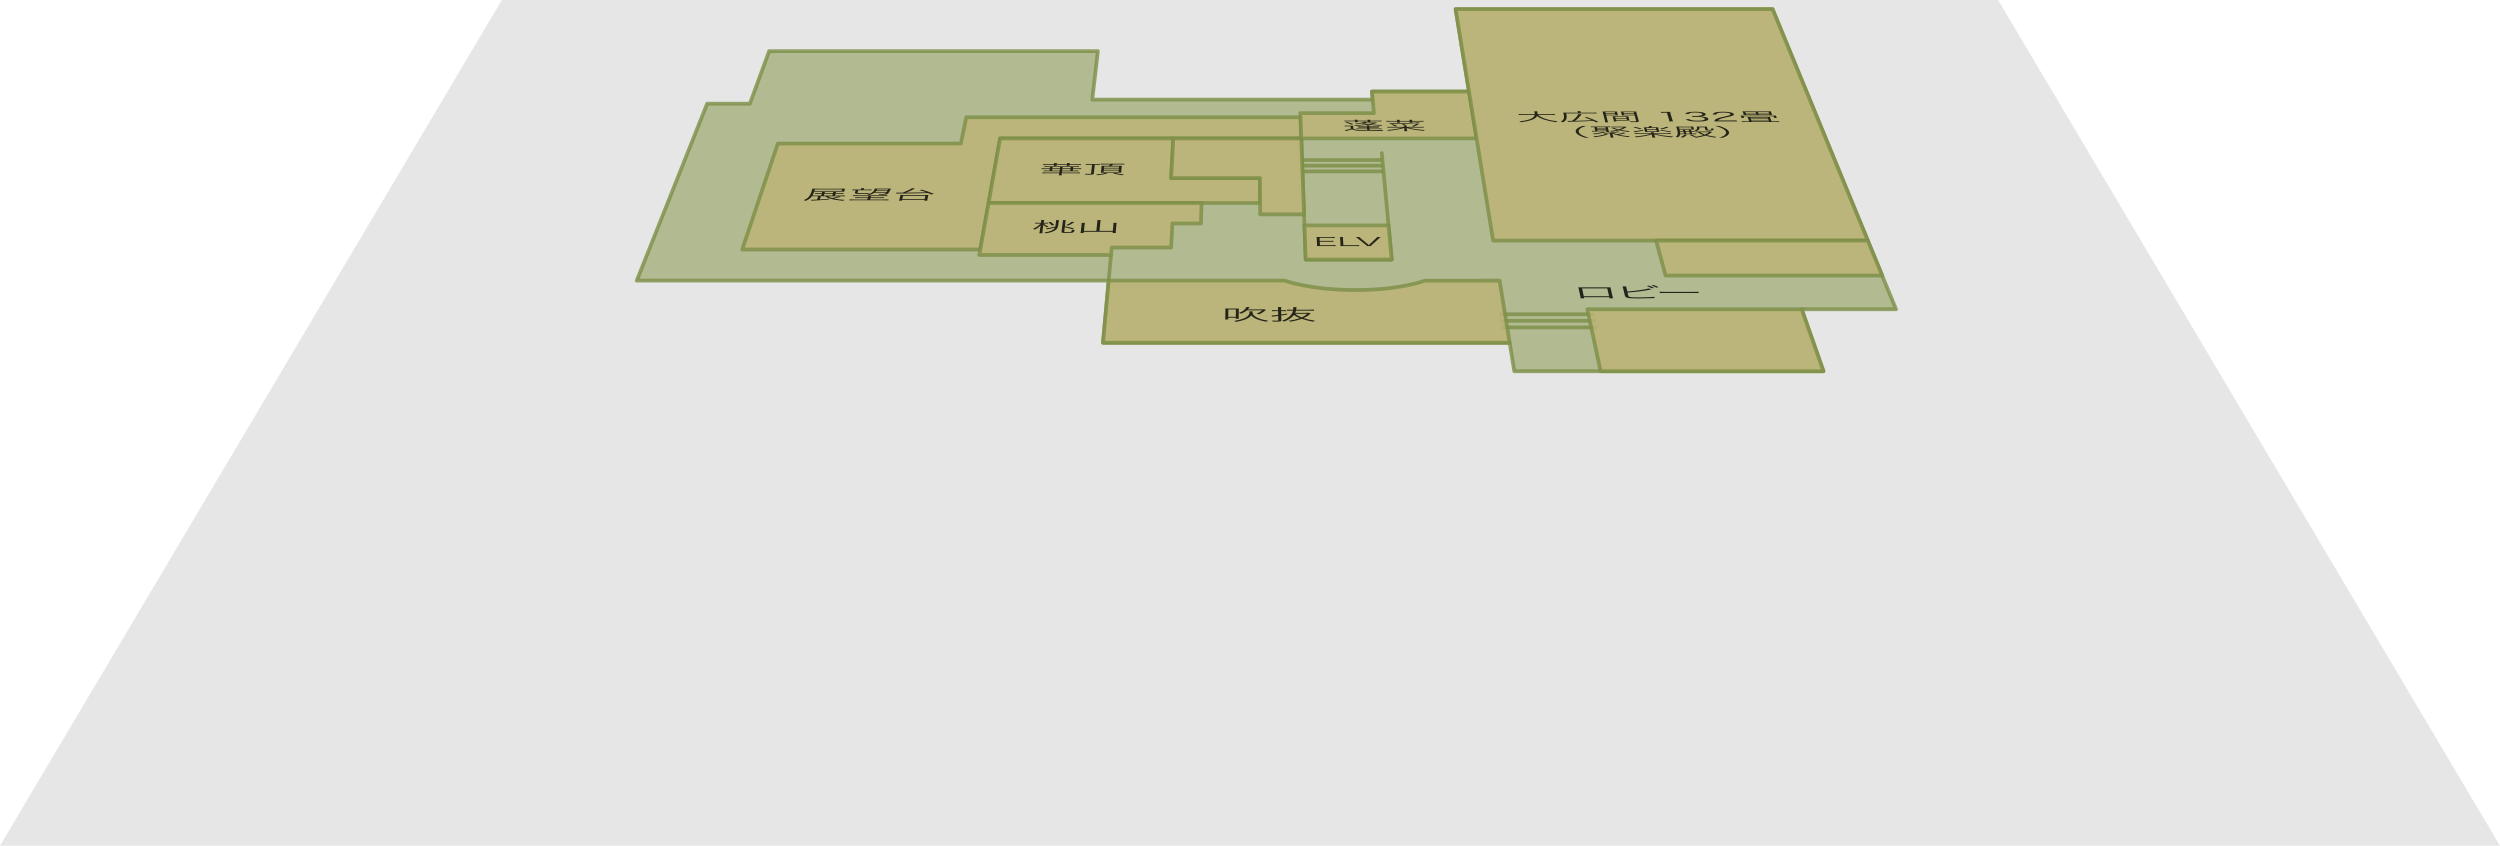 <?xml version="1.0" encoding="utf-8"?>
<!-- Generator: Adobe Illustrator 16.0.4, SVG Export Plug-In . SVG Version: 6.00 Build 0)  -->
<!DOCTYPE svg PUBLIC "-//W3C//DTD SVG 1.1//EN" "http://www.w3.org/Graphics/SVG/1.1/DTD/svg11.dtd">
<svg version="1.1" id="レイヤー_1" xmlns="http://www.w3.org/2000/svg" xmlns:xlink="http://www.w3.org/1999/xlink" x="0px"
	 y="0px" width="500px" height="169.151px" viewBox="0 0 500 169.151" enable-background="new 0 0 500 169.151"
	 xml:space="preserve">
<g>
	<polygon fill="#E6E6E6" points="500,169.151 0,169.151 0,169.151 100.375,0 100.375,0 399.625,0 399.625,0 	"/>
	<polygon opacity="0.8" fill="#A4AF7C" points="291.127,1.83 293.795,18.309 293.795,18.309 274.391,18.309 274.391,18.309 
		274.537,19.921 274.537,19.921 218.454,19.921 218.454,19.921 219.579,10.225 219.579,10.225 153.828,10.225 153.828,10.225 
		149.975,20.735 149.975,20.735 141.427,20.735 141.427,20.735 127.347,56.124 127.347,56.124 221.735,56.124 221.735,56.124 
		220.594,68.553 220.594,68.553 301.932,68.553 301.932,68.553 302.854,74.247 302.854,74.247 364.693,74.247 364.693,74.247 
		360.338,61.848 360.338,61.848 379.207,61.848 379.207,61.848 354.51,1.83 354.51,1.83 	"/>
	<polygon opacity="0.8" fill="none" stroke="#7C8E46" stroke-width="0.75" stroke-linejoin="round" points="291.127,1.83 
		293.795,18.309 293.795,18.309 274.391,18.309 274.391,18.309 274.537,19.921 274.537,19.921 218.454,19.921 218.454,19.921 
		219.579,10.225 219.579,10.225 153.828,10.225 153.828,10.225 149.975,20.735 149.975,20.735 141.427,20.735 141.427,20.735 
		127.347,56.124 127.347,56.124 221.735,56.124 221.735,56.124 220.594,68.553 220.594,68.553 301.932,68.553 301.932,68.553 
		302.854,74.247 302.854,74.247 364.693,74.247 364.693,74.247 360.338,61.848 360.338,61.848 379.207,61.848 379.207,61.848 
		354.51,1.83 354.51,1.83 	"/>
	<polygon opacity="0.8" fill="#BEB476" points="260.096,23.454 193.258,23.454 193.258,23.454 192.176,28.711 192.176,28.711 
		155.566,28.711 155.566,28.711 148.442,49.9 148.442,49.9 196.054,49.9 196.054,49.9 200.023,27.678 200.023,27.678 
		260.252,27.678 260.252,27.678 	"/>
	<polygon opacity="0.8" fill="none" stroke="#7C8E46" stroke-width="0.75" stroke-linejoin="round" points="260.096,23.454 
		193.258,23.454 193.258,23.454 192.176,28.711 192.176,28.711 155.566,28.711 155.566,28.711 148.442,49.9 148.442,49.9 
		196.054,49.9 196.054,49.9 200.023,27.678 200.023,27.678 260.252,27.678 260.252,27.678 	"/>
	
		<polyline opacity="0.8" fill="none" stroke="#7C8E46" stroke-width="0.75" stroke-linecap="round" stroke-linejoin="round" points="
		260.252,27.678 261.139,51.913 261.139,51.913 278.344,51.913 278.344,51.913 276.359,30.625 	"/>
	<polygon opacity="0.8" fill="#BEB476" points="234.662,27.678 200.023,27.678 200.023,27.678 197.714,40.601 197.714,40.601 
		252.025,40.601 252.025,40.601 251.99,35.618 251.99,35.618 234.226,35.618 234.226,35.618 	"/>
	<polygon opacity="0.8" fill="none" stroke="#7C8E46" stroke-width="0.75" stroke-linejoin="round" points="234.662,27.678 
		200.023,27.678 200.023,27.678 197.714,40.601 197.714,40.601 252.025,40.601 252.025,40.601 251.99,35.618 251.99,35.618 
		234.226,35.618 234.226,35.618 	"/>
	<polygon opacity="0.8" fill="#BEB476" points="260.252,27.678 260.807,42.872 260.807,42.872 252.041,42.872 252.041,42.872 
		251.99,35.618 251.99,35.618 234.226,35.618 234.226,35.618 234.662,27.678 234.662,27.678 	"/>
	<polygon opacity="0.8" fill="none" stroke="#7C8E46" stroke-width="0.75" stroke-linejoin="round" points="260.252,27.678 
		260.807,42.872 260.807,42.872 252.041,42.872 252.041,42.872 251.99,35.618 251.99,35.618 234.226,35.618 234.226,35.618 
		234.662,27.678 234.662,27.678 	"/>
	
		<line opacity="0.8" fill="none" stroke="#7C8E46" stroke-width="0.75" stroke-linejoin="round" x1="221.732" y1="56.124" x2="222.201" y2="51.003"/>
	<polygon opacity="0.8" fill="#BEB476" points="195.857,51.003 222.201,51.003 222.201,51.003 222.339,49.501 222.339,49.501 
		234.226,49.501 234.226,49.501 234.478,44.695 234.478,44.695 240.177,44.695 240.177,44.695 240.313,40.601 240.313,40.601 
		197.714,40.601 197.714,40.601 	"/>
	<polygon opacity="0.8" fill="none" stroke="#7C8E46" stroke-width="0.75" stroke-linejoin="round" points="195.857,51.003 
		222.201,51.003 222.201,51.003 222.339,49.501 222.339,49.501 234.226,49.501 234.226,49.501 234.478,44.695 234.478,44.695 
		240.177,44.695 240.177,44.695 240.313,40.601 240.313,40.601 197.714,40.601 197.714,40.601 	"/>
	<polygon opacity="0.8" fill="#BEB476" points="260.066,22.625 274.781,22.625 274.781,22.625 274.391,18.309 274.391,18.309 
		293.795,18.309 293.795,18.309 295.312,27.678 295.312,27.678 260.252,27.678 260.252,27.678 	"/>
	<polygon opacity="0.8" fill="none" stroke="#7C8E46" stroke-width="0.75" stroke-linejoin="round" points="260.066,22.625 
		274.781,22.625 274.781,22.625 274.391,18.309 274.391,18.309 293.795,18.309 293.795,18.309 295.312,27.678 295.312,27.678 
		260.252,27.678 260.252,27.678 	"/>
	<polygon opacity="0.8" fill="#BEB476" points="298.621,48.112 373.562,48.112 373.562,48.112 354.516,1.83 354.516,1.83 
		291.127,1.83 291.127,1.83 	"/>
	<polygon opacity="0.8" fill="none" stroke="#7C8E46" stroke-width="0.75" stroke-linejoin="round" points="298.621,48.112 
		373.562,48.112 373.562,48.112 354.516,1.83 354.516,1.83 291.127,1.83 291.127,1.83 	"/>
	<polygon opacity="0.8" fill="#BEB476" points="373.562,48.112 331.217,48.112 331.217,48.112 333.109,55.111 333.109,55.111 
		376.441,55.111 376.441,55.111 	"/>
	<polygon opacity="0.8" fill="none" stroke="#7C8E46" stroke-width="0.75" stroke-linejoin="round" points="373.562,48.112 
		331.217,48.112 331.217,48.112 333.109,55.111 333.109,55.111 376.441,55.111 376.441,55.111 	"/>
	<line opacity="0.8" fill="#BEB476" x1="299.854" y1="62.851" x2="318.832" y2="62.851"/>
	
		<line opacity="0.8" fill="none" stroke="#7C8E46" stroke-width="0.75" stroke-linejoin="round" x1="299.854" y1="62.851" x2="318.832" y2="62.851"/>
	<line opacity="0.8" fill="#BEB476" x1="300.062" y1="64.161" x2="319.119" y2="64.161"/>
	
		<line opacity="0.8" fill="none" stroke="#7C8E46" stroke-width="0.75" stroke-linejoin="round" x1="300.062" y1="64.161" x2="319.119" y2="64.161"/>
	<line opacity="0.8" fill="#BEB476" x1="300.271" y1="65.481" x2="319.408" y2="65.481"/>
	
		<line opacity="0.8" fill="none" stroke="#7C8E46" stroke-width="0.75" stroke-linejoin="round" x1="300.271" y1="65.481" x2="319.408" y2="65.481"/>
	<polygon opacity="0.8" fill="#BEB476" points="320.123,74.247 364.693,74.247 364.693,74.247 360.338,61.848 360.338,61.848 
		317.459,61.848 317.459,61.848 	"/>
	<polygon opacity="0.8" fill="none" stroke="#7C8E46" stroke-width="0.75" stroke-linejoin="round" points="320.123,74.247 
		364.693,74.247 364.693,74.247 360.338,61.848 360.338,61.848 317.459,61.848 317.459,61.848 	"/>
	<path opacity="0.8" fill="#BEB476" d="M284.967,56.129c0,0-4.801,1.879-13.889,1.879l0,0c-9.09,0-14.146-1.885-14.146-1.885l0,0
		h-35.196l0,0l-1.14,12.43l0,0h81.335l0,0l-2.012-12.424l0,0H284.967z"/>
	<path opacity="0.8" fill="none" stroke="#7C8E46" stroke-width="0.75" stroke-linejoin="round" d="M284.967,56.129
		c0,0-4.801,1.879-13.889,1.879l0,0c-9.09,0-14.146-1.885-14.146-1.885l0,0h-35.196l0,0l-1.14,12.43l0,0h81.335l0,0l-2.012-12.424
		l0,0H284.967z"/>
	<polygon opacity="0.8" fill="#BEB476" points="260.889,45.082 261.139,51.913 261.139,51.913 278.344,51.913 278.344,51.913 
		277.707,45.082 277.707,45.082 	"/>
	<polygon opacity="0.8" fill="none" stroke="#7C8E46" stroke-width="0.75" stroke-linejoin="round" points="260.889,45.082 
		261.139,51.913 261.139,51.913 278.344,51.913 278.344,51.913 277.707,45.082 277.707,45.082 	"/>
	<line opacity="0.8" fill="#BEB476" x1="276.594" y1="33.133" x2="260.451" y2="33.133"/>
	
		<line opacity="0.8" fill="none" stroke="#7C8E46" stroke-width="0.75" stroke-linejoin="round" x1="276.594" y1="33.133" x2="260.451" y2="33.133"/>
	<line opacity="0.8" fill="#BEB476" x1="276.488" y1="32" x2="260.41" y2="32"/>
	
		<line opacity="0.8" fill="none" stroke="#7C8E46" stroke-width="0.75" stroke-linejoin="round" x1="276.488" y1="32" x2="260.41" y2="32"/>
	<line opacity="0.8" fill="#BEB476" x1="276.699" y1="34.275" x2="260.492" y2="34.275"/>
	
		<line opacity="0.8" fill="none" stroke="#7C8E46" stroke-width="0.75" stroke-linejoin="round" x1="276.699" y1="34.275" x2="260.492" y2="34.275"/>
	<path opacity="0.8" d="M166.559,38.772h-1.693l0,0l-0.097,0.329l0,0h1.696l0,0L166.559,38.772z M168.329,38.184l0.083-0.291l0,0
		h-5.435l0,0l-0.087,0.291l0,0H168.329z M162.394,39.251c-0.277,0.395-0.609,0.64-1.232,0.915l0,0
		c-0.132-0.062-0.245-0.098-0.428-0.14l0,0c0.486-0.199,0.693-0.328,0.949-0.589l0,0c0.269-0.273,0.521-0.761,0.689-1.317l0,0
		c0.063-0.208,0.073-0.271,0.074-0.391l0,0c0.296,0.009,0.576,0.012,1.06,0.012l0,0h4.579l0,0c0.475,0,0.694-0.003,0.935-0.012l0,0
		c-0.036,0.066-0.062,0.127-0.086,0.213l0,0l-0.054,0.193l0,0c-0.025,0.089-0.034,0.15-0.03,0.203l0,0
		c-0.368-0.006-0.597-0.009-0.879-0.009l0,0h-5.134l0,0c-0.129,0.372-0.185,0.5-0.346,0.771l0,0h1.748l0,0l0.098-0.329l0,0h-0.548
		l0,0c-0.335,0-0.547,0.003-0.797,0.012l0,0l0.052-0.173l0,0c0.2,0.011,0.402,0.014,0.798,0.014l0,0h0.538l0,0l0.011-0.035l0,0
		c0.021-0.075,0.026-0.15,0.022-0.198l0,0h0.607l0,0c-0.052,0.057-0.075,0.105-0.102,0.198l0,0l-0.011,0.035l0,0h1.692l0,0
		l0.012-0.035l0,0c0.021-0.075,0.025-0.156,0.011-0.198l0,0h0.626l0,0c-0.051,0.054-0.073,0.103-0.1,0.198l0,0l-0.011,0.035l0,0
		h0.759l0,0c0.44,0,0.617-0.003,0.831-0.014l0,0l-0.048,0.173l0,0c-0.201-0.009-0.464-0.012-0.834-0.012l0,0h-0.75l0,0l-0.095,0.329
		l0,0h1.033l0,0c0.434,0,0.727-0.006,0.958-0.017l0,0l-0.05,0.184l0,0c-0.254-0.011-0.596-0.017-0.94-0.017l0,0h-2.377l0,0
		c0.187,0.15,0.349,0.229,0.774,0.353l0,0c0.562-0.112,0.932-0.202,1.323-0.333l0,0l0.465,0.103l0,0
		c-0.863,0.211-1.005,0.244-1.417,0.321l0,0c0.674,0.151,1.229,0.225,2.211,0.292l0,0c-0.185,0.057-0.284,0.099-0.401,0.172l0,0
		c-1.199-0.118-1.883-0.235-2.568-0.438l0,0c-0.474-0.137-0.729-0.266-0.951-0.47l0,0h-0.893l0,0l-0.187,0.633l0,0
		c0.757-0.045,1.064-0.067,1.881-0.135l0,0l-0.047,0.162l0,0c-0.972,0.08-1.351,0.106-3.2,0.219l0,0
		c-0.054,0.003-0.172,0.011-0.317,0.022l0,0l-0.083-0.194l0,0c0.035,0,0.062,0,0.079,0l0,0c0.195,0,0.562-0.013,1.13-0.045l0,0
		l0.195-0.662l0,0H162.394z"/>
	<path opacity="0.8" d="M177.595,37.872h-2.17l0,0c-0.047,0.11-0.057,0.148-0.1,0.213l0,0h2.174l0,0L177.595,37.872z
		 M175.239,38.216c-0.067,0.092-0.092,0.12-0.184,0.2l0,0h2.264l0,0c0.057-0.086,0.071-0.108,0.12-0.2l0,0H175.239z M174.889,38.547
		c-0.271,0.194-0.54,0.313-1.019,0.456l0,0c-0.129-0.048-0.228-0.072-0.439-0.105l0,0c0.522-0.14,0.78-0.251,1.055-0.456l0,0
		c0.228-0.17,0.368-0.369,0.426-0.593l0,0c0.013-0.053,0.017-0.097,0.001-0.138l0,0c0.191,0.005,0.488,0.011,0.849,0.011l0,0h1.547
		l0,0c0.378,0,0.678-0.003,0.873-0.011l0,0c-0.028,0.041-0.042,0.063-0.076,0.164l0,0c-0.084,0.235-0.287,0.589-0.425,0.752l0,0
		c-0.135,0.156-0.28,0.242-0.493,0.281l0,0c-0.139,0.028-0.3,0.035-0.662,0.035l0,0c-0.203,0-0.423-0.001-0.721-0.011l0,0
		c-0.002-0.063-0.026-0.104-0.099-0.166l0,0c0.348,0.019,0.628,0.027,0.866,0.027l0,0c0.221,0,0.329-0.009,0.396-0.033l0,0
		c0.076-0.025,0.166-0.101,0.257-0.214l0,0H174.889z M173.561,37.904c0.36,0,0.545-0.002,0.769-0.013l0,0l-0.046,0.176l0,0
		c-0.226-0.01-0.419-0.014-0.762-0.014l0,0h-1.874l0,0l-0.132,0.485l0,0c-0.02,0.072,0.127,0.086,0.92,0.086l0,0
		c0.513,0,0.901-0.008,1.33-0.03l0,0l-0.035,0.17l0,0c-0.436,0.014-0.888,0.02-1.469,0.02l0,0c-1.059,0-1.329-0.042-1.287-0.198l0,0
		l0.145-0.532l0,0c-0.325,0-0.483,0.004-0.681,0.014l0,0l0.048-0.176l0,0c0.217,0.011,0.41,0.013,0.771,0.013l0,0h0.939l0,0
		l0.015-0.055l0,0c0.022-0.083,0.031-0.152,0.015-0.222l0,0h0.643l0,0c-0.063,0.073-0.088,0.131-0.112,0.222l0,0l-0.015,0.055l0,0
		H173.561z M171.521,39.207c-0.494,0-0.733,0.003-0.967,0.017l0,0l0.05-0.181l0,0c0.227,0.014,0.473,0.017,0.957,0.017l0,0h4.953
		l0,0c0.494,0,0.725-0.003,0.967-0.017l0,0l-0.046,0.181l0,0c-0.262-0.014-0.49-0.017-0.958-0.017l0,0h-2.27l0,0l-0.067,0.254l0,0
		h1.751l0,0c0.485,0,0.673-0.003,0.924-0.017l0,0l-0.045,0.18l0,0c-0.28-0.012-0.51-0.015-0.917-0.015l0,0h-1.75l0,0l-0.077,0.294
		l0,0h2.709l0,0c0.469,0,0.753-0.002,0.986-0.014l0,0l-0.046,0.186l0,0c-0.308-0.012-0.634-0.018-1.015-0.018l0,0h-5.793l0,0
		c-0.355,0-0.684,0.006-1.005,0.018l0,0l0.05-0.186l0,0c0.245,0.012,0.501,0.014,0.961,0.014l0,0h2.594l0,0l0.078-0.294l0,0h-1.583
		l0,0c-0.417,0-0.646,0.003-0.941,0.015l0,0l0.048-0.18l0,0c0.243,0.014,0.447,0.017,0.933,0.017l0,0h1.582l0,0l0.067-0.254l0,0
		H171.521z"/>
	<path opacity="0.8" d="M180.468,39.799h4.461l0,0l0.144-0.641l0,0h-4.451l0,0L180.468,39.799z M179.777,40.136
		c0.059-0.093,0.096-0.174,0.116-0.262l0,0l0.161-0.668l0,0c0.02-0.081,0.019-0.15,0.009-0.223l0,0
		c0.192,0.008,0.377,0.011,0.695,0.011l0,0h4.262l0,0c0.318,0,0.495-0.003,0.701-0.011l0,0c-0.053,0.072-0.073,0.13-0.094,0.223l0,0
		l-0.147,0.668l0,0c-0.021,0.096-0.022,0.178-0.006,0.262l0,0h-0.62l0,0l0.038-0.172l0,0h-4.463l0,0l-0.04,0.172l0,0H179.777z
		 M180.515,38.534c0.909-0.344,1.623-0.685,1.875-0.896l0,0l0.624,0.074l0,0c-0.03,0.016-0.03,0.016-0.11,0.058l0,0
		c-0.567,0.288-1.146,0.542-1.718,0.759l0,0c2.357-0.022,2.552-0.025,4.051-0.069l0,0c-0.553-0.205-0.733-0.264-1.347-0.428l0,0
		l0.506-0.096l0,0c0.957,0.281,1.472,0.462,2.386,0.835l0,0l-0.521,0.122l0,0c-0.311-0.147-0.416-0.192-0.658-0.292l0,0
		c-1.217,0.042-1.633,0.053-3.139,0.081l0,0c-0.868,0.016-1.318,0.021-2.017,0.026l0,0c-0.212,0.003-0.46,0.006-0.734,0.009l0,0
		c-0.123,0-0.142,0.003-0.417,0.012l0,0l-0.073-0.206l0,0c0.201,0.009,0.428,0.014,0.676,0.014l0,0l0.212-0.002l0,0H180.515z"/>
	<path opacity="0.8" d="M212.43,34.114h1.613l0,0l0.038-0.305l0,0h-1.611l0,0L212.43,34.114z M212.489,33.667h1.611l0,0l0.033-0.271
		l0,0h-1.609l0,0L212.489,33.667z M210.417,34.114h1.502l0,0l0.041-0.305l0,0h-1.5l0,0L210.417,34.114z M210.478,33.667h1.5l0,0
		l0.035-0.271l0,0h-1.497l0,0L210.478,33.667z M215.256,32.857c0.44,0,0.734-0.006,0.969-0.017l0,0l-0.021,0.174l0,0
		c-0.258-0.008-0.551-0.014-0.967-0.014l0,0h-1.34l0,0l-0.002,0.014l0,0c-0.009,0.068-0.005,0.109,0.014,0.166l0,0h-0.587l0,0
		c0.032-0.057,0.047-0.1,0.058-0.18l0,0h-2.075l0,0c-0.013,0.094-0.008,0.123,0.011,0.18l0,0h-0.597l0,0
		c0.033-0.06,0.048-0.1,0.058-0.166l0,0L210.779,33l0,0h-1.211l0,0c-0.414,0-0.71,0.006-0.97,0.014l0,0l0.025-0.174l0,0
		c0.231,0.011,0.524,0.017,0.965,0.017l0,0h1.209l0,0l0.01-0.07l0,0c0.009-0.059-0.002-0.106-0.028-0.167l0,0h0.622l0,0
		c-0.043,0.063-0.059,0.106-0.066,0.167l0,0l-0.011,0.07l0,0h2.074l0,0l0.01-0.07l0,0c0.007-0.056-0.005-0.104-0.031-0.167l0,0
		h0.622l0,0c-0.051,0.063-0.065,0.106-0.072,0.167l0,0l-0.01,0.07l0,0H215.256z M209.703,33.397c-0.312,0-0.59,0.005-0.843,0.013
		l0,0l0.024-0.166l0,0c0.224,0.011,0.466,0.017,0.837,0.017l0,0h5.26l0,0c0.364,0,0.598-0.006,0.833-0.017l0,0l-0.021,0.166l0,0
		c-0.258-0.008-0.517-0.013-0.829-0.013l0,0h-0.311l0,0l-0.034,0.271l0,0h0.754l0,0c0.381,0,0.633-0.006,0.868-0.016l0,0
		l-0.021,0.175l0,0c-0.233-0.012-0.51-0.018-0.864-0.018l0,0h-0.755l0,0l-0.037,0.305l0,0h0.312l0,0
		c0.331,0,0.592-0.006,0.835-0.013l0,0l-0.021,0.166l0,0c-0.25-0.008-0.519-0.013-0.831-0.013l0,0h-2.449l0,0l-0.033,0.256l0,0
		h2.712l0,0c0.364,0,0.66-0.006,0.896-0.017l0,0l-0.021,0.179l0,0c-0.251-0.011-0.52-0.017-0.901-0.017l0,0h-2.704l0,0l-0.019,0.146
		l0,0c-0.015,0.103-0.008,0.184,0.024,0.271l0,0h-0.636l0,0c0.055-0.084,0.084-0.168,0.098-0.271l0,0l0.02-0.146l0,0h-2.514l0,0
		c-0.356,0-0.645,0.006-0.897,0.017l0,0l0.026-0.179l0,0c0.232,0.011,0.502,0.017,0.892,0.017l0,0h2.513l0,0l0.033-0.256l0,0h-2.317
		l0,0c-0.391,0-0.609,0.002-0.845,0.013l0,0l0.024-0.166l0,0c0.225,0.01,0.432,0.013,0.84,0.013l0,0h0.295l0,0l0.042-0.305l0,0
		h-0.754l0,0c-0.364,0-0.625,0.006-0.878,0.018l0,0l0.025-0.175l0,0c0.233,0.01,0.501,0.016,0.872,0.016l0,0h0.755l0,0l0.037-0.271
		l0,0H209.703z"/>
	<path opacity="0.8" d="M222.983,34.573c0.585,0.154,0.937,0.219,1.848,0.332l0,0c-0.17,0.05-0.269,0.087-0.378,0.144l0,0
		c-0.842-0.124-1.27-0.208-1.897-0.376l0,0L222.983,34.573z M220.724,34.383h2.987l0,0l0.026-0.275l0,0h-2.985l0,0L220.724,34.383z
		 M220.767,33.966h2.984l0,0l0.022-0.264l0,0h-2.979l0,0L220.767,33.966z M220.808,33.56h2.979l0,0l0.023-0.252l0,0h-2.978l0,0
		L220.808,33.56z M220.998,32.894c-0.39,0-0.597,0.002-0.856,0.011l0,0l0.019-0.179l0,0c0.24,0.011,0.49,0.015,0.854,0.015l0,0
		h3.031l0,0c0.405,0,0.596-0.002,0.821-0.015l0,0l-0.016,0.182l0,0c-0.249-0.012-0.491-0.014-0.802-0.014l0,0h-1.4l0,0
		c-0.028,0.021-0.028,0.021-0.074,0.058l0,0c-0.112,0.086-0.214,0.158-0.324,0.215l0,0h1.341l0,0c0.433,0,0.641-0.003,0.797-0.011
		l0,0c-0.031,0.051-0.047,0.137-0.057,0.248l0,0l-0.078,0.866l0,0c-0.01,0.116-0.01,0.202,0.011,0.268l0,0
		c-0.208-0.009-0.443-0.011-0.79-0.011l0,0h-2.563l0,0c-0.366,0-0.573,0.002-0.757,0.011l0,0c0.033-0.073,0.05-0.151,0.062-0.268
		l0,0l0.092-0.876l0,0c0.011-0.113,0.009-0.183-0.011-0.238l0,0c0.138,0.008,0.318,0.011,0.726,0.011l0,0h0.675l0,0
		c0.137-0.078,0.267-0.169,0.39-0.272l0,0H220.998z M221.573,34.669c-0.635,0.173-1.158,0.273-2.049,0.388l0,0
		c-0.123-0.065-0.207-0.101-0.342-0.141l0,0c0.88-0.093,1.394-0.183,1.939-0.341l0,0L221.573,34.669z M217.907,32.951
		c-0.312,0-0.536,0.001-0.771,0.01l0,0l0.021-0.179l0,0c0.24,0.011,0.455,0.016,0.767,0.016l0,0h1.339l0,0
		c0.319,0,0.527-0.005,0.727-0.014l0,0l-0.019,0.177l0,0c-0.18-0.009-0.404-0.01-0.715-0.01l0,0h-0.303l0,0l-0.193,1.773l0,0
		c-0.018,0.167-0.225,0.221-0.851,0.221l0,0c-0.227,0-0.479-0.002-0.826-0.01l0,0c-0.01-0.062-0.039-0.119-0.101-0.179l0,0
		c0.285,0.016,0.613,0.026,0.919,0.026l0,0c0.225,0,0.307-0.015,0.311-0.064l0,0l0.196-1.768l0,0H217.907z"/>
	<path opacity="0.8" d="M272.65,24.618c0.309,0.091,0.539,0.138,0.965,0.196l0,0c0.471-0.067,0.719-0.116,1.029-0.198l0,0h-1.988
		l0,0L272.65,24.618z M273.385,25.196c-0.014-0.078-0.016-0.106-0.045-0.145l0,0h0.521l0,0c-0.014,0.038-0.018,0.078-0.012,0.145
		l0,0h1.293l0,0c0.344,0,0.506-0.003,0.74-0.011l0,0l0.012,0.143l0,0c-0.219-0.008-0.43-0.012-0.74-0.012l0,0h-1.295l0,0
		l0.012,0.138l0,0h1.102l0,0c0.336,0,0.504-0.003,0.738-0.011l0,0l0.014,0.138l0,0c-0.219-0.009-0.414-0.011-0.74-0.011l0,0h-1.104
		l0,0l0.012,0.137l0,0h1.701l0,0c0.354,0,0.521-0.002,0.74-0.012l0,0l0.014,0.146l0,0c-0.221-0.01-0.398-0.013-0.742-0.013l0,0
		h-1.703l0,0c0.006,0.068,0.018,0.109,0.049,0.158l0,0h-0.541l0,0c0.02-0.059,0.027-0.082,0.029-0.158l0,0h-1.457l0,0
		c-0.33,0-0.508,0.003-0.707,0.013l0,0l-0.012-0.146l0,0c0.211,0.01,0.389,0.012,0.75,0.012l0,0h1.414l0,0l-0.01-0.137l0,0h-0.977
		l0,0c-0.338,0-0.531,0.002-0.74,0.011l0,0l-0.012-0.138l0,0c0.229,0.008,0.396,0.011,0.742,0.011l0,0h0.975l0,0l-0.01-0.138l0,0
		h-1.145l0,0c-0.328,0-0.521,0.004-0.748,0.012l0,0l-0.01-0.143l0,0c0.201,0.008,0.395,0.011,0.715,0.011l0,0H273.385z
		 M275.457,24.578c-0.156,0.046-0.246,0.07-0.287,0.081l0,0c-0.326,0.09-0.607,0.15-1.039,0.219l0,0
		c0.807,0.08,1.447,0.113,2.363,0.118l0,0c-0.096,0.048-0.15,0.083-0.205,0.145l0,0c-1.053-0.033-1.822-0.089-2.648-0.192l0,0
		c-0.779,0.102-1.48,0.157-2.594,0.208l0,0c-0.057-0.051-0.127-0.09-0.236-0.132l0,0c0.812-0.016,1.564-0.063,2.338-0.148l0,0
		c-0.348-0.063-0.555-0.114-0.805-0.189l0,0c-0.338,0.065-0.596,0.105-1.094,0.171l0,0c-0.072-0.051-0.141-0.081-0.27-0.118l0,0
		c0.607-0.058,1.021-0.123,1.434-0.224l0,0c0.23-0.057,0.344-0.096,0.498-0.168l0,0l0.508,0.046l0,0
		c-0.041,0.014-0.041,0.014-0.139,0.049l0,0c-0.025,0.008-0.066,0.02-0.213,0.062l0,0h1.4l0,0c0.361,0,0.527-0.003,0.662-0.01l0,0
		L275.457,24.578z M269.412,24.407c0.547,0.146,0.822,0.229,1.287,0.391l0,0l-0.395,0.109l0,0c-0.371-0.152-0.707-0.261-1.238-0.405
		l0,0L269.412,24.407z M270.99,24.106c-0.006-0.071-0.018-0.116-0.045-0.161l0,0h0.576l0,0c-0.02,0.045-0.025,0.09-0.02,0.157l0,0
		l0.002,0.033l0,0h2.027l0,0l-0.002-0.029l0,0c-0.006-0.065-0.02-0.111-0.047-0.159l0,0h0.576l0,0
		c-0.021,0.045-0.025,0.091-0.02,0.159l0,0l0.004,0.029l0,0h1.391l0,0c0.367,0,0.609-0.005,0.859-0.015l0,0l0.016,0.161l0,0
		c-0.244-0.012-0.496-0.016-0.855-0.016l0,0h-1.4l0,0c0.008,0.082,0.018,0.104,0.037,0.146l0,0h-0.561l0,0
		c0.021-0.043,0.02-0.069,0.014-0.146l0,0h-2.027l0,0v0.012l0,0c0.006,0.069,0.018,0.108,0.045,0.156l0,0h-0.578l0,0
		c0.021-0.05,0.025-0.087,0.021-0.168l0,0h-1.248l0,0c-0.361,0-0.58,0.004-0.848,0.016l0,0l-0.01-0.161l0,0
		c0.244,0.01,0.486,0.015,0.855,0.015l0,0h1.238l0,0L270.99,24.106z M270.662,25.745c0.244,0.135,0.434,0.19,0.791,0.234l0,0
		c0.418,0.053,0.918,0.071,1.869,0.071l0,0c1.375,0,2.402-0.015,3.352-0.047l0,0c-0.102,0.069-0.125,0.096-0.168,0.174l0,0
		c-1.061,0.013-1.863,0.018-2.885,0.018l0,0c-1.375,0-1.898-0.021-2.369-0.092l0,0c-0.365-0.056-0.547-0.104-0.859-0.235l0,0
		c-0.23,0.078-0.471,0.147-0.943,0.267l0,0c-0.082,0.021-0.107,0.028-0.223,0.061l0,0l-0.291-0.165l0,0
		c0.352-0.049,0.824-0.161,1.221-0.288l0,0l-0.035-0.474l0,0h-0.623l0,0c-0.227,0-0.369,0.003-0.553,0.014l0,0l-0.012-0.16l0,0
		c0.168,0.011,0.328,0.014,0.588,0.014l0,0h0.514l0,0c0.26,0,0.445-0.003,0.613-0.008l0,0c-0.02,0.068-0.023,0.129-0.016,0.248l0,0
		L270.662,25.745z"/>
	<path opacity="0.8" d="M283.838,24.801c-0.377,0.212-0.68,0.352-1.082,0.503l0,0l-0.436-0.068l0,0
		c0.467-0.166,0.729-0.301,0.998-0.504l0,0L283.838,24.801z M280.75,24.804c0.281,0.11,0.396,0.166,0.656,0.311l0,0l-0.447,0.065
		l0,0c-0.199-0.139-0.35-0.212-0.641-0.32l0,0L280.75,24.804z M279.045,25.287c-0.26-0.151-0.488-0.253-0.877-0.369l0,0l0.445-0.065
		l0,0c0.393,0.132,0.566,0.202,0.869,0.361l0,0L279.045,25.287z M284.084,24.608c-0.975,0.067-1.518,0.093-2.578,0.128l0,0
		c-1.105,0.035-1.121,0.035-3.461,0.056l0,0c-0.064-0.056-0.117-0.088-0.258-0.144l0,0c1.527,0,2.5-0.01,3.41-0.038l0,0
		c1.162-0.035,1.979-0.08,2.492-0.141l0,0L284.084,24.608z M279.41,24.121c-0.008-0.056-0.027-0.099-0.068-0.158l0,0h0.604l0,0
		c-0.029,0.06-0.031,0.103-0.025,0.158l0,0l0.008,0.064l0,0h1.984l0,0l-0.008-0.064l0,0c-0.006-0.053-0.027-0.095-0.061-0.158l0,0
		h0.596l0,0c-0.027,0.058-0.031,0.101-0.023,0.158l0,0l0.008,0.064l0,0h1.34l0,0c0.426,0,0.701-0.005,0.936-0.015l0,0l0.021,0.165
		l0,0c-0.254-0.009-0.529-0.012-0.941-0.012l0,0h-1.34l0,0l0.002,0.02l0,0c0.008,0.065,0.02,0.101,0.053,0.156l0,0h-0.58l0,0
		c0.02-0.056,0.023-0.099,0.018-0.156l0,0l-0.004-0.02l0,0h-1.986l0,0l0.006,0.055l0,0c0.008,0.065,0.02,0.101,0.051,0.156l0,0
		h-0.578l0,0c0.02-0.056,0.023-0.096,0.016-0.156l0,0l-0.004-0.055l0,0h-1.25l0,0c-0.41,0-0.68,0.003-0.93,0.012l0,0l-0.016-0.165
		l0,0c0.229,0.01,0.512,0.015,0.932,0.015l0,0h1.248l0,0L279.41,24.121z M278.404,25.514c-0.371,0-0.656,0.006-0.926,0.015l0,0
		l-0.016-0.166l0,0c0.229,0.01,0.465,0.015,0.936,0.015l0,0h2.414l0,0c-0.008-0.07-0.02-0.104-0.059-0.162l0,0h0.588l0,0
		c-0.029,0.051-0.033,0.089-0.023,0.162l0,0h2.455l0,0c0.48,0,0.725-0.005,0.949-0.015l0,0l0.021,0.166l0,0
		c-0.271-0.009-0.564-0.015-0.953-0.015l0,0h-2.172l0,0c1.074,0.264,1.984,0.396,3.379,0.493l0,0
		c-0.137,0.048-0.227,0.088-0.326,0.152l0,0c-0.785-0.072-1.428-0.152-2.039-0.263l0,0c-0.447-0.078-0.82-0.167-1.324-0.309l0,0
		c0.01,0.026,0.01,0.026,0.027,0.09l0,0c0.012,0.039,0.025,0.09,0.031,0.147l0,0l0.018,0.155l0,0
		c0.016,0.127,0.041,0.204,0.09,0.268l0,0h-0.625l0,0c0.035-0.084,0.043-0.155,0.031-0.268l0,0l-0.018-0.155l0,0
		c-0.006-0.119,0.004-0.197,0.006-0.235l0,0c-0.512,0.154-0.76,0.215-1.279,0.31l0,0c-0.621,0.112-1.061,0.173-1.863,0.251l0,0
		c-0.125-0.068-0.195-0.096-0.377-0.147l0,0c1.363-0.104,2.219-0.235,3.184-0.489l0,0H278.404z"/>
	<path opacity="0.8" d="M321.451,57.677h-5.035l0,0l0.334,1.557l0,0h5.061l0,0L321.451,57.677z M316.795,59.442l0.049,0.227l0,0
		h-0.729l0,0c0.014-0.071,0.01-0.135-0.014-0.239l0,0l-0.365-1.724l0,0c-0.027-0.129-0.045-0.17-0.088-0.246l0,0
		c0.188,0.007,0.367,0.011,0.732,0.011l0,0h5.004l0,0c0.402,0,0.516,0,0.729-0.011l0,0c-0.01,0.076,0,0.117,0.029,0.246l0,0
		l0.4,1.717l0,0c0.021,0.096,0.051,0.179,0.086,0.246l0,0h-0.719l0,0l-0.053-0.227l0,0H316.795z"/>
	<path opacity="0.8" d="M330.693,56.992c0.473,0.166,0.717,0.27,1.045,0.442l0,0l-0.457,0.088l0,0
		c-0.338-0.182-0.594-0.295-1.057-0.455l0,0L330.693,56.992z M329.783,57.133c0.475,0.169,0.717,0.27,1.055,0.443l0,0l-0.467,0.088
		l0,0c-0.338-0.183-0.592-0.293-1.047-0.456l0,0L329.783,57.133z M325.463,58.293c1.557-0.095,3.643-0.392,4.301-0.612l0,0
		l0.535,0.215l0,0c-0.145,0.021-0.164,0.024-0.387,0.065l0,0c-1.445,0.275-2.693,0.431-4.4,0.541l0,0l0.113,0.464l0,0
		c0,0,0.002,0.01-0.006,0.02l0,0c0.002,0.009,0.006,0.022,0.01,0.034l0,0c0.053,0.224,0.109,0.297,0.283,0.352l0,0
		c0.133,0.045,0.346,0.067,0.738,0.082l0,0c0.295,0.013,0.742,0.02,1.119,0.02l0,0c0.586,0,1.422-0.02,2.15-0.051l0,0
		c0.402-0.016,0.576-0.028,0.918-0.064l0,0l0.123,0.257l0,0c-0.18,0.002-0.18,0.002-0.881,0.027l0,0
		c-0.6,0.022-1.84,0.045-2.494,0.045l0,0c-1.115,0-1.748-0.038-2.102-0.131l0,0c-0.242-0.063-0.377-0.156-0.461-0.306l0,0
		c-0.021-0.051-0.047-0.114-0.078-0.249l0,0l-0.352-1.46l0,0c-0.031-0.13-0.053-0.183-0.102-0.261l0,0h0.77l0,0
		c-0.018,0.081-0.016,0.129,0.018,0.264l0,0L325.463,58.293z"/>
	<path opacity="0.8" d="M331.914,58.351c0.277,0.016,0.531,0.02,1.172,0.02l0,0h5.469l0,0c0.697,0,0.846-0.004,1.135-0.018l0,0
		l0.074,0.258l0,0c-0.305-0.009-0.521-0.013-1.152-0.013l0,0h-5.463l0,0c-0.689,0-0.887,0.004-1.166,0.013l0,0L331.914,58.351z"/>
	<path opacity="0.8" d="M307.611,22.981c0.35,0.318,0.85,0.581,1.531,0.804l0,0c0.658,0.213,1.395,0.366,2.375,0.489l0,0
		c-0.152,0.06-0.213,0.088-0.33,0.168l0,0c-1.941-0.299-3.059-0.665-3.779-1.236l0,0c-0.15,0.364-0.639,0.667-1.445,0.896l0,0
		c-0.5,0.141-0.943,0.229-1.742,0.342l0,0c-0.133-0.07-0.203-0.097-0.391-0.153l0,0c1.021-0.128,1.609-0.25,2.115-0.438l0,0
		c0.605-0.226,0.902-0.489,0.982-0.871l0,0h-2.268l0,0c-0.443,0-0.676,0.005-0.914,0.018l0,0l-0.039-0.193l0,0
		c0.219,0.012,0.496,0.018,0.938,0.018l0,0h2.301l0,0c0-0.12-0.008-0.197-0.027-0.294l0,0c-0.023-0.113-0.068-0.203-0.115-0.271l0,0
		h0.684l0,0c-0.025,0.082-0.031,0.137-0.006,0.258l0,0c0.02,0.127,0.025,0.199,0.023,0.307l0,0h2.525l0,0
		c0.426,0,0.699-0.006,0.922-0.018l0,0l0.043,0.193l0,0c-0.271-0.013-0.506-0.018-0.922-0.018l0,0H307.611z"/>
	<path opacity="0.8" d="M313.467,24.177c0.109,0.005,0.15,0.005,0.27,0.005l0,0c0.15,0,0.459-0.002,0.658-0.007l0,0
		c0.623-0.419,1.182-1.025,1.266-1.368l0,0l0.67,0.049l0,0c-0.047,0.048-0.072,0.078-0.129,0.152l0,0
		c-0.428,0.524-0.766,0.856-1.205,1.157l0,0c0.9-0.025,1.48-0.043,1.764-0.053l0,0c0.713-0.025,1.045-0.041,1.605-0.072l0,0
		c-0.439-0.193-0.826-0.338-1.445-0.544l0,0l0.439-0.082l0,0c0.977,0.333,1.721,0.635,2.33,0.956l0,0l-0.471,0.099l0,0
		c-0.236-0.139-0.332-0.188-0.561-0.299l0,0c-1.494,0.091-2.492,0.128-4.666,0.18l0,0c-0.15,0.004-0.232,0.006-0.357,0.014l0,0
		L313.467,24.177z M315.553,22.387c-0.018-0.071-0.033-0.104-0.088-0.158l0,0h0.641l0,0c-0.031,0.05-0.031,0.087-0.012,0.161l0,0
		l0.033,0.144l0,0h2.258l0,0c0.441,0,0.674-0.005,0.896-0.015l0,0l0.043,0.174l0,0c-0.219-0.011-0.42-0.013-0.902-0.013l0,0h-5.174
		l0,0c0.123,0.577,0.121,0.892,0.002,1.179l0,0c-0.09,0.221-0.27,0.392-0.609,0.591l0,0c-0.242-0.071-0.287-0.083-0.488-0.122l0,0
		c0.289-0.16,0.445-0.29,0.541-0.455l0,0c0.131-0.233,0.145-0.577,0.039-1.041l0,0c-0.037-0.161-0.062-0.233-0.104-0.31l0,0
		c0.268,0.009,0.502,0.012,0.834,0.012l0,0h2.123l0,0L315.553,22.387z"/>
	<path opacity="0.8" d="M324.834,22.949h2.051l0,0l-0.055-0.201l0,0h-2.051l0,0L324.834,22.949z M324.748,22.63h2.049l0,0
		l-0.055-0.198l0,0h-2.049l0,0L324.748,22.63z M327.754,24.223c0.045,0.166-0.119,0.209-0.797,0.209l0,0
		c-0.178,0-0.631-0.005-0.842-0.011l0,0c-0.053-0.067-0.105-0.108-0.195-0.16l0,0c0.398,0.015,0.752,0.024,0.928,0.024l0,0
		c0.344,0,0.408-0.012,0.391-0.072l0,0l-0.318-1.146l0,0h-1.711l0,0c-0.35,0-0.617,0.003-0.84,0.008l0,0
		c-0.002-0.064-0.014-0.14-0.039-0.23l0,0l-0.084-0.309l0,0c-0.021-0.087-0.051-0.161-0.086-0.235l0,0
		c0.234,0.008,0.426,0.01,0.85,0.01l0,0h1.373l0,0c0.432,0,0.631-0.002,0.871-0.01l0,0c-0.006,0.097,0.004,0.161,0.035,0.272l0,0
		L327.754,24.223z M323.199,23.99h2.186l0,0l-0.066-0.242l0,0h-2.184l0,0L323.199,23.99z M323.104,23.622h2.182l0,0l-0.061-0.222
		l0,0h-2.18l0,0L323.104,23.622z M325.836,23.895c0.025,0.095,0.055,0.162,0.088,0.228l0,0c-0.236-0.006-0.514-0.008-0.855-0.008
		l0,0h-1.834l0,0l0.047,0.176l0,0h-0.521l0,0c0.016-0.067,0.008-0.133-0.02-0.235l0,0l-0.146-0.556l0,0
		c-0.023-0.091-0.051-0.162-0.086-0.234l0,0c0.252,0.008,0.453,0.01,0.828,0.01l0,0h1.529l0,0c0.383,0,0.574-0.002,0.822-0.01l0,0
		c0.004,0.069,0.014,0.135,0.039,0.234l0,0L325.836,23.895z M321.197,22.949h1.869l0,0l-0.055-0.201l0,0h-1.867l0,0L321.197,22.949z
		 M321.115,22.63h1.867l0,0l-0.053-0.198l0,0h-1.865l0,0L321.115,22.63z M321.518,24.185c0.037,0.142,0.074,0.216,0.123,0.281l0,0
		h-0.619l0,0c0.016-0.067,0.014-0.146-0.023-0.281l0,0l-0.412-1.611l0,0c-0.031-0.121-0.061-0.194-0.105-0.272l0,0
		c0.236,0.008,0.453,0.01,0.877,0.01l0,0h1.189l0,0c0.416,0,0.615-0.002,0.846-0.01l0,0c0.002,0.069,0.014,0.144,0.039,0.235l0,0
		l0.082,0.309l0,0c0.027,0.099,0.053,0.168,0.088,0.23l0,0c-0.229-0.005-0.512-0.008-0.846-0.008l0,0h-1.527l0,0L321.518,24.185z"/>
	<path opacity="0.8" d="M332.156,22.365c0.221,0.011,0.379,0.014,0.695,0.014l0,0h0.523l0,0c0.283,0,0.416-0.003,0.688-0.014l0,0
		c-0.004,0.151,0.01,0.278,0.051,0.413l0,0l0.371,1.212l0,0c0.035,0.118,0.076,0.19,0.154,0.284l0,0h-0.797l0,0
		c0.023-0.089,0.016-0.168-0.018-0.284l0,0l-0.439-1.443l0,0h-0.449l0,0c-0.268,0-0.482,0.005-0.721,0.015l0,0L332.156,22.365z"/>
	<path opacity="0.8" d="M337.816,23.809c0.176,0.131,0.311,0.183,0.588,0.239l0,0c0.305,0.06,0.682,0.089,1.107,0.089l0,0
		c0.973,0,1.535-0.15,1.457-0.389l0,0c-0.082-0.246-0.719-0.382-1.83-0.382l0,0c-0.234,0-0.441,0.005-0.664,0.013l0,0l-0.062-0.196
		l0,0c0.193,0.009,0.396,0.015,0.621,0.015l0,0c0.551,0,0.947-0.037,1.18-0.114l0,0c0.191-0.061,0.285-0.152,0.256-0.242l0,0
		c-0.07-0.213-0.611-0.337-1.453-0.337l0,0c-0.506,0-0.859,0.042-1.064,0.132l0,0c-0.102,0.044-0.148,0.084-0.209,0.175l0,0
		l-0.707-0.044l0,0c0.102-0.127,0.184-0.184,0.371-0.248l0,0c0.328-0.118,0.875-0.181,1.598-0.181l0,0
		c1.207,0,2.035,0.188,2.133,0.486l0,0c0.051,0.151-0.121,0.285-0.463,0.363l0,0c-0.201,0.047-0.377,0.067-0.756,0.09l0,0
		c0.49,0.015,0.758,0.042,1.064,0.107l0,0c0.395,0.085,0.631,0.216,0.684,0.377l0,0c0.113,0.338-0.688,0.549-2.088,0.549l0,0
		c-0.848,0-1.498-0.07-1.943-0.205l0,0c-0.195-0.061-0.312-0.116-0.504-0.244l0,0L337.816,23.809z"/>
	<path opacity="0.8" d="M343.807,24.274c-0.529,0-0.654,0.002-0.92,0.012l0,0c0.025-0.198,0.039-0.236,0.131-0.331l0,0
		c0.156-0.157,0.463-0.295,0.943-0.43l0,0c0.268-0.075,0.281-0.077,1.184-0.274l0,0c0.768-0.167,1.006-0.276,0.951-0.428l0,0
		c-0.064-0.188-0.641-0.312-1.49-0.312l0,0c-0.549,0-0.938,0.056-1.152,0.162l0,0c-0.135,0.067-0.189,0.127-0.205,0.25l0,0
		l-0.713-0.034l0,0c0.064-0.179,0.16-0.267,0.404-0.358l0,0c0.332-0.126,0.875-0.19,1.607-0.19l0,0c1.256,0,2.131,0.188,2.234,0.482
		l0,0c0.043,0.126-0.082,0.245-0.369,0.353l0,0c-0.221,0.084-0.422,0.132-1.307,0.321l0,0c-0.615,0.133-0.859,0.203-1.1,0.309l0,0
		c-0.225,0.102-0.318,0.17-0.379,0.289l0,0h2.672l0,0c0.418,0,0.701-0.004,1.016-0.017l0,0l0.074,0.211l0,0
		c-0.338-0.011-0.617-0.015-1.035-0.015l0,0H343.807z"/>
	<path opacity="0.8" d="M351.68,22.68l0.07,0.189l0,0h2.135l0,0l-0.072-0.189l0,0H351.68z M351.574,22.395l0.064,0.174l0,0h2.131
		l0,0l-0.064-0.174l0,0H351.574z M350.338,24.266h3.461l0,0l-0.066-0.179l0,0h-3.459l0,0L350.338,24.266z M350.23,23.969h3.457l0,0
		l-0.061-0.164l0,0h-3.455l0,0L350.23,23.969z M353.521,23.527h-3.451l0,0l0.059,0.16l0,0h3.453l0,0L353.521,23.527z M349.232,22.87
		h2.043l0,0l-0.07-0.189l0,0h-2.041l0,0L349.232,22.87z M349.123,22.569h2.041l0,0l-0.064-0.174l0,0h-2.039l0,0L349.123,22.569z
		 M348.6,22.501c-0.035-0.097-0.066-0.163-0.107-0.232l0,0c0.209,0.007,0.443,0.01,0.793,0.01l0,0h4.109l0,0
		c0.35,0,0.58-0.003,0.787-0.01l0,0c0.006,0.062,0.023,0.132,0.062,0.232l0,0l0.1,0.263l0,0c0.035,0.092,0.072,0.165,0.111,0.227
		l0,0c-0.252-0.005-0.42-0.008-0.754-0.008l0,0h-4.211l0,0c-0.326,0-0.508,0.003-0.74,0.008l0,0
		c-0.012-0.076-0.023-0.137-0.057-0.227l0,0L348.6,22.501z M348.277,23.582c0.002-0.062,0-0.094-0.02-0.145l0,0l-0.061-0.172l0,0
		c-0.021-0.06-0.045-0.1-0.078-0.147l0,0c0.246,0.008,0.438,0.011,0.863,0.011l0,0h5.316l0,0c0.559,0,0.691,0,0.898-0.008l0,0
		c-0.01,0.04-0.002,0.064,0.031,0.149l0,0l0.064,0.169l0,0c0.025,0.065,0.051,0.108,0.092,0.153l0,0h-0.543l0,0l-0.129-0.34l0,0
		h-6.01l0,0l0.117,0.329l0,0H348.277z M354.955,24.266c0.354,0,0.578-0.004,0.842-0.013l0,0l0.062,0.16l0,0
		c-0.24-0.01-0.518-0.015-0.887-0.015l0,0h-5.701l0,0c-0.369,0-0.617,0.005-0.875,0.015l0,0l-0.057-0.16l0,0
		c0.254,0.008,0.508,0.013,0.852,0.013l0,0h0.645l0,0l-0.246-0.68l0,0c-0.025-0.069-0.043-0.099-0.102-0.189l0,0
		c0.203,0.005,0.32,0.005,0.762,0.005l0,0h3l0,0c0.342,0,0.516-0.002,0.758-0.008l0,0c0.004,0.078,0.01,0.118,0.039,0.192l0,0
		l0.256,0.68l0,0H354.955z"/>
	<path opacity="0.8" d="M317.012,27.543c-0.688-0.221-0.98-0.345-1.309-0.552l0,0c-0.326-0.204-0.502-0.407-0.553-0.629l0,0
		c-0.053-0.221,0.027-0.423,0.258-0.625l0,0c0.23-0.206,0.461-0.327,1.041-0.545l0,0h0.748l0,0
		c-0.654,0.215-0.904,0.329-1.154,0.524l0,0c-0.254,0.203-0.355,0.414-0.303,0.646l0,0c0.055,0.232,0.258,0.445,0.611,0.649l0,0
		c0.344,0.197,0.65,0.312,1.414,0.531l0,0H317.012z"/>
	<path opacity="0.8" d="M325.33,25.418c-0.037,0.018-0.037,0.018-0.139,0.081l0,0c-0.348,0.21-0.611,0.325-1.072,0.467l0,0
		c0.59,0.121,1.047,0.188,1.846,0.269l0,0c-0.121,0.052-0.188,0.09-0.254,0.153l0,0c-0.83-0.104-1.342-0.19-1.928-0.325l0,0
		c-0.475,0.12-0.836,0.186-1.479,0.279l0,0c-0.09-0.056-0.166-0.084-0.34-0.137l0,0c0.607-0.069,0.93-0.125,1.422-0.242l0,0
		c-0.391-0.104-0.631-0.182-1.051-0.343l0,0l0.43-0.063l0,0c0.314,0.14,0.545,0.216,0.961,0.317l0,0
		c0.443-0.133,0.664-0.221,0.959-0.405l0,0h-1.9l0,0c-0.219,0-0.346,0.002-0.52,0.01l0,0l-0.041-0.154l0,0
		c0.162,0.01,0.307,0.012,0.643,0.012l0,0h1.523l0,0c0.326,0,0.529-0.002,0.645-0.009l0,0L325.33,25.418z M324.016,26.396
		c-0.098,0.016-0.121,0.019-0.195,0.031l0,0c-0.51,0.086-0.801,0.127-1.244,0.176l0,0c0.279,0.099,0.453,0.153,0.814,0.245l0,0
		c0.541-0.1,1.055-0.234,1.264-0.339l0,0l0.471,0.114l0,0c-0.072,0.015-0.072,0.015-0.371,0.1l0,0
		c-0.309,0.082-0.627,0.156-0.975,0.22l0,0c0.738,0.165,1.32,0.249,2.23,0.328l0,0c-0.139,0.05-0.213,0.087-0.287,0.154l0,0
		c-0.746-0.088-1.311-0.178-1.877-0.3l0,0c-0.539-0.116-1.014-0.249-1.371-0.384l0,0l0.145,0.55l0,0
		c0.025,0.103,0.059,0.164,0.119,0.23l0,0h-0.627l0,0c0.018-0.061,0.018-0.119-0.01-0.23l0,0l-0.162-0.627l0,0
		c-0.389,0.03-0.562,0.04-0.996,0.065l0,0c-0.082-0.056-0.15-0.089-0.299-0.14l0,0c0.965-0.03,1.643-0.087,2.35-0.191l0,0
		c0.301-0.046,0.486-0.082,0.586-0.117l0,0L324.016,26.396z M319.531,26.16c0.756-0.021,1.014-0.028,1.705-0.061l0,0l-0.031-0.125
		l0,0h-1.721l0,0L319.531,26.16z M319.455,25.857h1.721l0,0l-0.041-0.155l0,0h-1.717l0,0L319.455,25.857z M319.389,25.585h1.717l0,0
		l-0.039-0.155l0,0h-1.717l0,0L319.389,25.585z M321.068,26.458c-0.064,0.015-0.096,0.021-0.184,0.043l0,0
		c-0.805,0.197-1.201,0.269-2.012,0.371l0,0c-0.092-0.057-0.166-0.089-0.33-0.138l0,0c0.686-0.062,1.254-0.154,1.756-0.278l0,0
		c0.166-0.044,0.252-0.069,0.334-0.108l0,0L321.068,26.458z M321.598,26.881c-0.062,0.019-0.102,0.028-0.188,0.056l0,0
		c-0.455,0.143-0.766,0.219-1.33,0.329l0,0c-0.314,0.063-0.584,0.104-1.117,0.183l0,0c-0.088-0.058-0.191-0.093-0.365-0.142l0,0
		c0.875-0.095,1.611-0.231,2.188-0.399l0,0c0.18-0.057,0.266-0.088,0.371-0.139l0,0L321.598,26.881z M318.861,25.43
		c-0.285,0-0.428,0.004-0.678,0.011l0,0l-0.035-0.145l0,0c0.404,0.008,0.674,0.011,1.037,0.011l0,0h1.941l0,0
		c0.463,0,0.656-0.003,0.879-0.014l0,0l0.039,0.147l0,0c-0.203-0.005-0.219-0.005-0.498-0.011l0,0l0.184,0.716l0,0
		c0.031,0.117,0.064,0.187,0.115,0.253l0,0h-0.582l0,0c0.02-0.054,0.018-0.095,0.006-0.179l0,0
		c-0.543,0.026-1.488,0.062-2.057,0.079l0,0c-0.463,0.013-0.535,0.018-0.777,0.033l0,0l-0.115-0.155l0,0
		c0.086,0.002,0.137,0.002,0.188,0.002l0,0c0.109,0,0.27-0.002,0.537-0.008l0,0L318.861,25.43z"/>
	<path opacity="0.8" d="M333.723,25.46c-0.469,0.178-0.824,0.284-1.344,0.407l0,0L332,25.758l0,0c0.6-0.14,0.916-0.238,1.287-0.403
		l0,0L333.723,25.46z M332.219,25.979c0.854,0.122,1.359,0.204,2.045,0.328l0,0l-0.273,0.128l0,0
		c-0.699-0.14-1.242-0.232-2.016-0.34l0,0L332.219,25.979z M329.463,26.253h1.891l0,0l-0.078-0.267l0,0h-1.889l0,0L329.463,26.253z
		 M329.35,25.857h1.889l0,0l-0.076-0.259l0,0h-1.887l0,0L329.35,25.857z M329.66,25.469c0.115-0.097,0.172-0.165,0.225-0.271l0,0
		l0.555,0.029l0,0c-0.098,0.097-0.152,0.143-0.273,0.241l0,0h0.842l0,0c0.268,0,0.395-0.004,0.611-0.009l0,0
		c-0.01,0.06-0.002,0.084,0.031,0.195l0,0l0.158,0.539l0,0c0.031,0.107,0.043,0.144,0.084,0.196l0,0
		c-0.172-0.005-0.383-0.008-0.594-0.008l0,0h-1.662l0,0c-0.238,0-0.457,0.003-0.633,0.008l0,0c0-0.059,0-0.095-0.029-0.196l0,0
		l-0.154-0.541l0,0c-0.029-0.106-0.037-0.129-0.08-0.193l0,0c0.205,0.005,0.348,0.009,0.643,0.009l0,0H329.66z M327.008,25.371
		c0.592,0.133,0.756,0.177,1.344,0.349l0,0l-0.348,0.117l0,0c-0.582-0.183-0.826-0.246-1.336-0.354l0,0L327.008,25.371z
		 M328.699,26.12c-0.541,0.115-0.82,0.167-1.484,0.274l0,0c-0.145,0.022-0.186,0.03-0.281,0.049l0,0l-0.271-0.159l0,0
		c0.551-0.053,1.154-0.152,1.871-0.308l0,0L328.699,26.12z M331.068,26.779c0.469,0.131,1.008,0.236,1.635,0.326l0,0
		c0.564,0.079,1.291,0.155,1.949,0.204l0,0c-0.129,0.047-0.232,0.099-0.307,0.157l0,0c-1.645-0.165-2.58-0.323-3.541-0.603l0,0
		c0.018,0.032,0.018,0.032,0.047,0.105l0,0c0.018,0.03,0.049,0.106,0.059,0.14l0,0l0.039,0.139l0,0
		c0.037,0.123,0.074,0.192,0.129,0.27l0,0h-0.625l0,0c0.012-0.073,0.004-0.153-0.029-0.27l0,0l-0.039-0.139l0,0
		c-0.012-0.041-0.035-0.181-0.037-0.242l0,0c-0.736,0.262-1.482,0.407-3.057,0.595l0,0c-0.129-0.064-0.213-0.093-0.414-0.149l0,0
		c1.463-0.131,2.506-0.308,3.168-0.533l0,0h-2.123l0,0c-0.457,0-0.717,0.006-0.941,0.016l0,0l-0.047-0.169l0,0
		c0.23,0.012,0.484,0.016,0.941,0.016l0,0h2.375l0,0l-0.006-0.018l0,0c-0.021-0.076-0.051-0.123-0.092-0.174l0,0h0.607l0,0
		c-0.02,0.049-0.014,0.095,0.008,0.171l0,0l0.006,0.021l0,0h2.436l0,0c0.48,0,0.725-0.004,0.949-0.016l0,0l0.051,0.169l0,0
		c-0.24-0.01-0.494-0.016-0.959-0.016l0,0H331.068z"/>
	<path opacity="0.8" d="M340.047,26.44c0.27,0.204,0.504,0.324,0.939,0.47l0,0c0.373-0.153,0.551-0.256,0.801-0.47l0,0H340.047z
		 M341.551,25.923c0.014,0.043,0.084,0.053,0.328,0.053l0,0c0.219,0,0.309-0.01,0.342-0.041l0,0c0.045-0.04,0.055-0.139,0.035-0.273
		l0,0c0.174,0.04,0.287,0.058,0.48,0.076l0,0c-0.031,0.338-0.111,0.376-0.846,0.376l0,0c-0.227,0-0.416-0.008-0.537-0.021l0,0
		c-0.184-0.018-0.244-0.051-0.271-0.133l0,0l-0.164-0.497l0,0h-1.059l0,0c0.102,0.398-0.016,0.552-0.596,0.744l0,0
		c-0.158-0.048-0.223-0.063-0.443-0.1l0,0c0.334-0.086,0.49-0.176,0.562-0.317l0,0c0.039-0.084,0.043-0.207-0.002-0.348l0,0
		c-0.014-0.043-0.035-0.08-0.084-0.129l0,0c0.121,0.008,0.365,0.011,0.693,0.011l0,0h0.682l0,0c0.344,0,0.504-0.003,0.711-0.011l0,0
		c-0.004,0.065,0.008,0.127,0.047,0.241l0,0L341.551,25.923z M342.42,26.388c-0.049,0.028-0.09,0.059-0.121,0.09l0,0
		c-0.217,0.188-0.537,0.373-0.938,0.542l0,0c0.564,0.149,1.105,0.246,1.928,0.349l0,0c-0.129,0.049-0.23,0.101-0.295,0.157l0,0
		c-0.814-0.123-1.393-0.239-1.943-0.394l0,0c-0.488,0.165-0.98,0.272-1.826,0.408l0,0c-0.139-0.067-0.148-0.068-0.4-0.142l0,0
		c0.75-0.092,1.299-0.205,1.859-0.379l0,0c-0.504-0.172-0.799-0.325-1.125-0.58l0,0c-0.244,0.003-0.244,0.003-0.438,0.01l0,0
		l-0.051-0.16l0,0c0.113,0.01,0.291,0.013,0.604,0.013l0,0h1.781l0,0c0.338,0,0.514-0.003,0.631-0.011l0,0L342.42,26.388z
		 M338.34,26.916c0.287,0.152,0.502,0.245,0.867,0.358l0,0c-0.176,0.03-0.254,0.051-0.395,0.09l0,0
		c-0.285-0.098-0.57-0.224-0.895-0.395l0,0L338.34,26.916z M337.979,26.708l-0.109-0.345l0,0h-0.734l0,0l0.107,0.345l0,0H337.979z
		 M335.875,25.778h2.418l0,0l-0.098-0.309l0,0h-2.416l0,0L335.875,25.778z M336.805,26.708l-0.107-0.345l0,0h-0.686l0,0
		c0.016,0.103,0.029,0.232,0.023,0.345l0,0H336.805z M337.385,26.969c-0.234,0.253-0.418,0.374-0.822,0.541l0,0
		c-0.166-0.041-0.283-0.064-0.469-0.091l0,0c0.439-0.161,0.596-0.262,0.801-0.507l0,0L337.385,26.969z M336.025,26.84
		c-0.035,0.247-0.145,0.41-0.418,0.629l0,0c-0.15-0.052-0.26-0.08-0.447-0.113l0,0c0.264-0.211,0.361-0.367,0.379-0.635l0,0
		c0.02-0.24-0.047-0.622-0.184-1.067l0,0c-0.049-0.16-0.088-0.261-0.137-0.334l0,0c0.238,0.008,0.383,0.01,0.887,0.01l0,0h1.775l0,0
		c0.354,0,0.562-0.002,0.779-0.01l0,0c-0.002,0.045,0.002,0.086,0.033,0.184l0,0l0.074,0.236l0,0
		c0.029,0.089,0.057,0.149,0.082,0.176l0,0c-0.051,0-0.092,0-0.117-0.003l0,0c-0.086,0-0.086,0-0.6-0.002l0,0h-2.219l0,0l0.045,0.2
		l0,0c0.025,0.077,0.025,0.077,0.031,0.122l0,0h0.666l0,0l-0.018-0.054l0,0c-0.031-0.104-0.047-0.127-0.104-0.2l0,0h0.531l0,0
		c-0.023,0.061-0.018,0.106,0.012,0.2l0,0l0.016,0.054l0,0h0.734l0,0l-0.016-0.054l0,0c-0.033-0.101-0.049-0.129-0.105-0.2l0,0
		h0.539l0,0c-0.023,0.061-0.025,0.106,0.006,0.2l0,0l0.016,0.054l0,0c0.33,0,0.455-0.002,0.646-0.013l0,0l0.047,0.15l0,0
		c-0.205-0.005-0.406-0.008-0.652-0.008l0,0l0.109,0.345l0,0h0.152l0,0c0.314,0,0.506-0.006,0.656-0.015l0,0l0.051,0.16l0,0
		c-0.275-0.01-0.402-0.013-0.672-0.013l0,0H336.025z"/>
	<path opacity="0.8" d="M343.848,27.543c0.639-0.216,0.879-0.334,1.107-0.531l0,0c0.234-0.204,0.314-0.417,0.234-0.649l0,0
		c-0.078-0.231-0.303-0.442-0.676-0.646l0,0c-0.361-0.195-0.678-0.312-1.455-0.524l0,0h0.748l0,0
		c0.705,0.218,1.006,0.339,1.355,0.545l0,0c0.348,0.202,0.543,0.404,0.619,0.625l0,0c0.076,0.222,0.02,0.425-0.189,0.629l0,0
		c-0.209,0.207-0.43,0.331-0.99,0.552l0,0H343.848z"/>
	<path opacity="0.8" d="M213.229,45.006c0.505-0.212,0.804-0.386,1.133-0.651l0,0l0.502,0.087l0,0
		c-0.556,0.362-0.738,0.46-1.232,0.669l0,0L213.229,45.006z M212.846,46.347c-0.008,0.062,0.073,0.073,0.544,0.073l0,0
		c0.561,0,0.716-0.012,0.803-0.059l0,0c0.088-0.05,0.168-0.196,0.222-0.412l0,0c0.212,0.04,0.318,0.055,0.543,0.076l0,0
		c-0.102,0.239-0.179,0.356-0.315,0.438l0,0c-0.165,0.1-0.458,0.129-1.283,0.129l0,0c-0.896,0-1.082-0.032-1.062-0.196l0,0
		l0.264-2.08l0,0c0.017-0.13,0.008-0.21-0.018-0.291l0,0h0.646l0,0c-0.047,0.081-0.074,0.159-0.092,0.297l0,0l-0.115,0.928l0,0
		c0.958,0.213,1.177,0.267,1.866,0.463l0,0l-0.362,0.151l0,0c-0.494-0.16-1.027-0.312-1.527-0.426l0,0L212.846,46.347z
		 M210.125,44.38c0.339,0.234,0.509,0.38,0.728,0.619l0,0l-0.48,0.1l0,0c-0.21-0.252-0.396-0.415-0.725-0.637l0,0L210.125,44.38z
		 M211.649,45.036c-0.08,0.627-0.409,1.001-1.124,1.285l0,0c-0.335,0.134-0.673,0.226-1.287,0.347l0,0
		c-0.137-0.062-0.25-0.098-0.415-0.145l0,0c0.705-0.126,1.119-0.238,1.446-0.387l0,0c0.355-0.16,0.58-0.365,0.705-0.619l0,0
		c-0.279,0.071-0.485,0.118-0.699,0.165l0,0c-0.724,0.147-0.724,0.147-0.882,0.183l0,0l-0.219-0.187l0,0
		c0.357-0.043,0.682-0.104,1.378-0.251l0,0c0.223-0.046,0.278-0.058,0.503-0.113l0,0c0.019-0.08,0.035-0.143,0.047-0.224l0,0
		l0.097-0.741l0,0c0.021-0.153,0.014-0.242-0.011-0.323l0,0h0.646l0,0c-0.044,0.072-0.074,0.159-0.094,0.311l0,0L211.649,45.036z
		 M208.739,44.72c0.069,0.08,0.176,0.164,0.35,0.274l0,0c0.19,0.122,0.333,0.192,0.624,0.308l0,0
		c-0.149,0.047-0.256,0.094-0.354,0.148l0,0c-0.346-0.18-0.52-0.296-0.717-0.488l0,0c-0.008,0.251-0.014,0.355-0.032,0.488l0,0
		l-0.119,0.861l0,0c-0.023,0.163-0.018,0.255,0.007,0.34l0,0h-0.661l0,0c0.048-0.085,0.08-0.188,0.102-0.34l0,0l0.118-0.835l0,0
		c0.016-0.116,0.04-0.224,0.106-0.438l0,0c-0.395,0.427-0.685,0.631-1.236,0.888l0,0c-0.107-0.07-0.183-0.111-0.337-0.164l0,0
		c0.652-0.271,1.202-0.648,1.511-1.042l0,0h-0.44l0,0c-0.279,0-0.47,0.001-0.633,0.011l0,0l0.027-0.183l0,0
		c0.151,0.009,0.34,0.012,0.628,0.012l0,0h0.503l0,0l0.038-0.267l0,0c0.022-0.164,0.022-0.228-0.004-0.297l0,0h0.638l0,0
		c-0.046,0.072-0.065,0.147-0.086,0.295l0,0l-0.038,0.269l0,0h0.288l0,0c0.252,0,0.396-0.003,0.569-0.012l0,0l-0.025,0.18l0,0
		c-0.179-0.007-0.35-0.008-0.557-0.008l0,0H208.739z"/>
	<path opacity="0.8" d="M219.464,44.299c0.011-0.109,0-0.181-0.035-0.268l0,0h0.745l0,0c-0.054,0.083-0.079,0.155-0.09,0.268l0,0
		l-0.188,1.87l0,0h2.667l0,0l0.123-1.331l0,0c0.011-0.122-0.002-0.186-0.029-0.27l0,0h0.711l0,0
		c-0.045,0.099-0.07,0.177-0.079,0.272l0,0l-0.131,1.45l0,0c-0.01,0.117,0,0.205,0.036,0.312l0,0h-0.67l0,0l0.022-0.247l0,0h-5.783
		l0,0l-0.027,0.247l0,0h-0.67l0,0c0.06-0.124,0.085-0.191,0.098-0.297l0,0l0.164-1.454l0,0c0.013-0.109,0.005-0.199-0.031-0.283l0,0
		h0.712l0,0c-0.046,0.081-0.063,0.162-0.077,0.28l0,0l-0.146,1.32l0,0h2.487l0,0L219.464,44.299z"/>
	<path opacity="0.8" d="M252.137,61.874c0.373,0,0.562-0.003,0.715-0.013l0,0l0.344,0.13l0,0c-0.066,0.042-0.113,0.077-0.445,0.341
		l0,0c-0.236,0.182-0.445,0.305-0.902,0.523l0,0c-0.162-0.046-0.275-0.068-0.543-0.104l0,0c0.57-0.244,0.818-0.395,1.158-0.689l0,0
		h-3.086l0,0c-0.267,0.247-0.524,0.396-1.118,0.663l0,0c-0.143-0.052-0.21-0.065-0.495-0.13l0,0
		c0.649-0.251,1.042-0.503,1.319-0.863l0,0c0.134-0.162,0.181-0.249,0.191-0.337l0,0l0.674,0.04l0,0
		c-0.047,0.041-0.095,0.1-0.39,0.439l0,0H252.137z M250.548,62.279c-0.028,0.05-0.038,0.117-0.038,0.204l0,0
		c0.002,0.434,0.414,0.843,1.162,1.156l0,0c0.5,0.211,1.143,0.371,1.957,0.499l0,0c-0.162,0.069-0.246,0.116-0.361,0.211l0,0
		c-0.672-0.118-1.307-0.282-1.777-0.463l0,0c-0.596-0.229-0.95-0.469-1.246-0.835l0,0c-0.259,0.385-0.632,0.638-1.304,0.881l0,0
		c-0.46,0.167-1.007,0.305-1.709,0.437l0,0c-0.153-0.079-0.248-0.118-0.43-0.178l0,0c0.749-0.124,1.335-0.27,1.823-0.452l0,0
		c0.403-0.151,0.72-0.329,0.921-0.525l0,0c0.22-0.205,0.354-0.473,0.354-0.693l0,0c0-0.117-0.01-0.187-0.039-0.241l0,0H250.548z
		 M245.654,63.365h1.501l0,0l0.014-1.469l0,0h-1.495l0,0L245.654,63.365z M245.082,62.006c0.003-0.123-0.006-0.221-0.033-0.308l0,0
		c0.2,0.006,0.323,0.01,0.704,0.01l0,0h1.351l0,0c0.372,0,0.468,0,0.677-0.01l0,0c-0.03,0.08-0.03,0.116-0.032,0.308l0,0
		l-0.009,1.463l0,0c-0.002,0.141,0.007,0.217,0.035,0.288l0,0h-0.622l0,0l0.002-0.205l0,0h-1.503l0,0l-0.005,0.34l0,0h-0.651l0,0
		c0.04-0.108,0.062-0.219,0.063-0.36l0,0L245.082,62.006z"/>
	<path opacity="0.8" d="M259.064,62.76c0.305,0.278,0.674,0.487,1.256,0.719l0,0c0.518-0.223,0.779-0.393,1.102-0.719l0,0H259.064z
		 M262.125,62.675c-0.045,0.033-0.064,0.06-0.129,0.121l0,0c-0.322,0.329-0.732,0.591-1.279,0.823l0,0
		c0.678,0.228,1.287,0.367,2.309,0.529l0,0c-0.188,0.079-0.281,0.124-0.373,0.2l0,0c-0.967-0.177-1.586-0.335-2.305-0.582l0,0
		c-0.672,0.243-1.289,0.401-2.227,0.569l0,0c-0.127-0.079-0.193-0.108-0.406-0.178l0,0c0.936-0.142,1.535-0.285,2.246-0.536l0,0
		c-0.504-0.199-0.883-0.401-1.176-0.63l0,0c-0.416,0.542-1.018,0.955-1.93,1.317l0,0c-0.146-0.079-0.232-0.112-0.445-0.172l0,0
		c1.273-0.465,1.992-1.126,2.199-2.002l0,0h-0.268l0,0c-0.354,0-0.648,0.006-0.934,0.017l0,0l-0.004-0.225l0,0
		c0.229,0.014,0.494,0.017,0.932,0.017l0,0h0.305l0,0c0.016-0.136,0.025-0.171,0.021-0.275l0,0
		c-0.004-0.124-0.014-0.171-0.055-0.246l0,0h0.703l0,0c-0.016,0.049-0.039,0.22-0.078,0.521l0,0h2.6l0,0
		c0.389,0,0.684-0.007,0.971-0.02l0,0l0.008,0.23l0,0c-0.277-0.014-0.572-0.02-0.971-0.02l0,0h-2.641l0,0
		c-0.033,0.155-0.078,0.28-0.15,0.435l0,0h2.043l0,0c0.332,0,0.516-0.002,0.695-0.013l0,0L262.125,62.675z M255.152,62.227
		c-0.24,0-0.439,0.003-0.771,0.02l0,0l-0.004-0.221l0,0c0.238,0.013,0.457,0.02,0.771,0.02l0,0h0.467l0,0l-0.006-0.312l0,0
		c-0.002-0.129-0.023-0.227-0.072-0.326l0,0h0.732l0,0c-0.037,0.097-0.053,0.194-0.051,0.323l0,0l0.006,0.314l0,0h0.314l0,0
		c0.277,0,0.457-0.003,0.686-0.016l0,0l0.004,0.214l0,0c-0.227-0.014-0.438-0.017-0.705-0.017l0,0h-0.295l0,0l0.014,0.663l0,0
		c0.619-0.081,0.703-0.094,1.18-0.172l0,0l0.006,0.198l0,0c-0.562,0.089-0.764,0.118-1.182,0.177l0,0l0.02,1.006l0,0
		c0.004,0.171-0.236,0.23-0.936,0.23l0,0c-0.27,0-0.527-0.004-0.797-0.01l0,0c-0.01-0.079-0.039-0.122-0.137-0.208l0,0
		c0.326,0.014,0.643,0.021,0.9,0.021l0,0c0.277,0,0.355-0.017,0.354-0.089l0,0l-0.016-0.865l0,0
		c-0.229,0.03-0.391,0.049-0.639,0.082l0,0c-0.285,0.035-0.41,0.053-0.543,0.078l0,0l-0.176-0.226l0,0
		c0.354-0.017,0.562-0.039,1.354-0.14l0,0l-0.014-0.746l0,0H255.152z"/>
	<path opacity="0.8" d="M267.125,49.229c-0.234-0.012-0.432-0.017-0.82-0.017l0,0h-2.141l0,0c-0.352,0-0.557,0.003-0.805,0.007l0,0
		c0.041-0.09,0.051-0.162,0.047-0.283l0,0l-0.057-1.265l0,0c-0.006-0.103-0.021-0.166-0.07-0.27l0,0
		c0.256,0.004,0.451,0.007,0.801,0.007l0,0h2.068l0,0c0.32,0,0.566-0.005,0.814-0.016l0,0l0.012,0.197l0,0
		c-0.256-0.012-0.453-0.017-0.816-0.017l0,0h-2.238l0,0l0.027,0.606l0,0h1.916l0,0c0.32,0,0.539-0.005,0.814-0.017l0,0l0.012,0.198
		l0,0c-0.25-0.011-0.438-0.017-0.818-0.017l0,0h-1.916l0,0l0.033,0.7l0,0h2.314l0,0c0.336,0,0.541-0.005,0.811-0.017l0,0
		L267.125,49.229z"/>
	<path opacity="0.8" d="M268.855,49.212c-0.336,0-0.541,0.003-0.797,0.007l0,0c0.039-0.09,0.051-0.166,0.043-0.283l0,0l-0.074-1.248
		l0,0c-0.008-0.123-0.027-0.196-0.076-0.279l0,0h0.682l0,0c-0.037,0.087-0.047,0.148-0.041,0.279l0,0l0.084,1.355l0,0h2.301l0,0
		c0.367,0,0.562-0.005,0.848-0.017l0,0l0.014,0.202l0,0c-0.234-0.012-0.439-0.017-0.85-0.017l0,0H268.855z"/>
	<path opacity="0.8" d="M273.594,48.865c0.031,0.026,0.109,0.095,0.188,0.166l0,0c0.068-0.073,0.107-0.115,0.154-0.166l0,0
		l1.27-1.215l0,0c0.123-0.111,0.176-0.18,0.191-0.241l0,0h0.756l0,0c-0.111,0.064-0.18,0.12-0.348,0.273l0,0l-1.449,1.309l0,0
		c-0.117,0.105-0.176,0.172-0.207,0.222l0,0h-0.711l0,0c-0.033-0.05-0.088-0.098-0.25-0.222l0,0l-1.656-1.309l0,0
		c-0.172-0.137-0.301-0.224-0.391-0.273l0,0h0.748l0,0c0.049,0.075,0.127,0.154,0.229,0.241l0,0L273.594,48.865z"/>
</g>
</svg>
